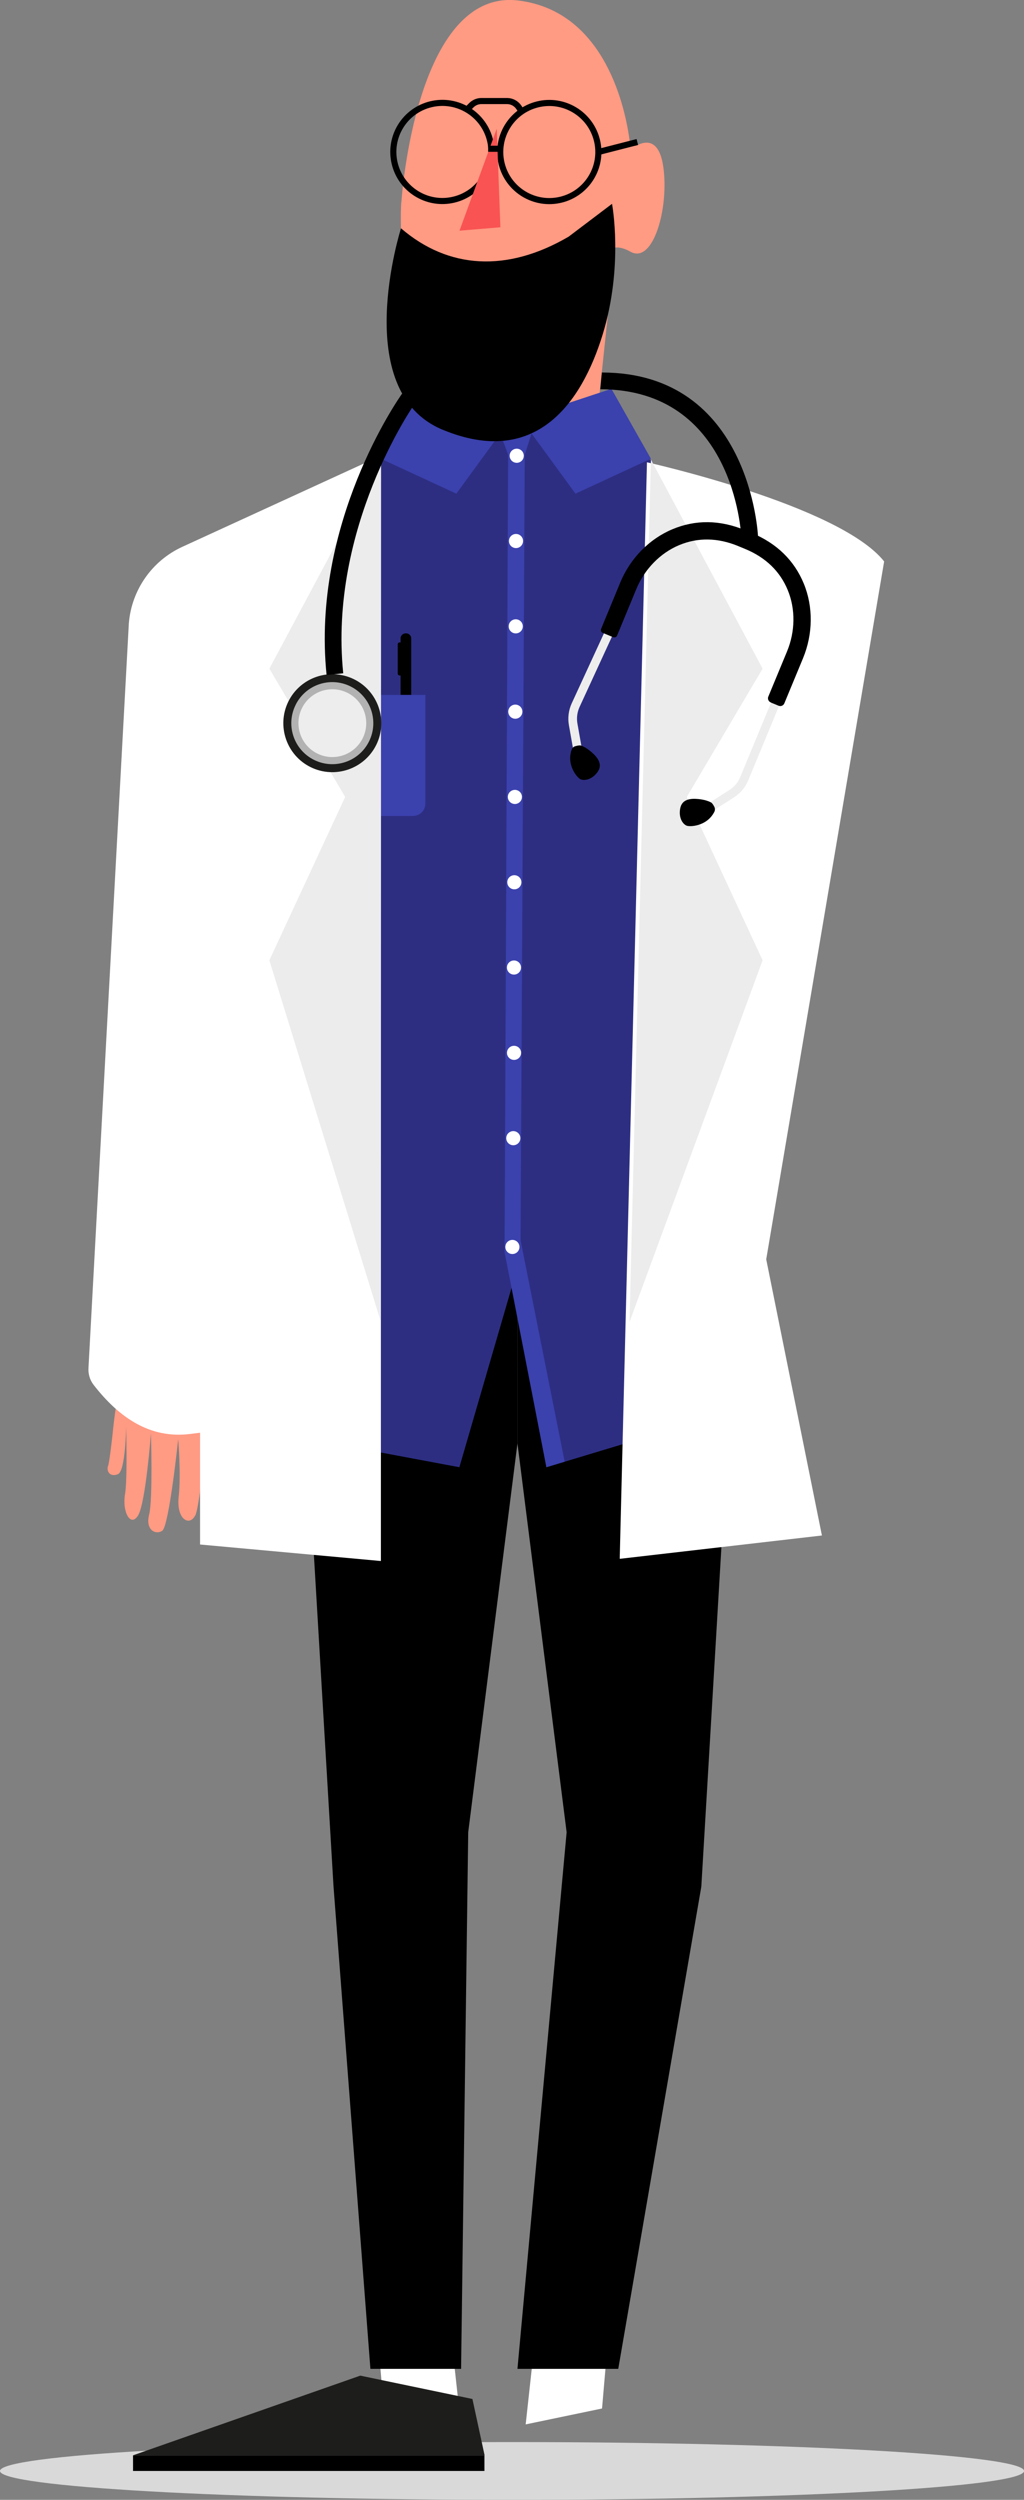 <?xml version="1.0" encoding="UTF-8"?> <svg xmlns="http://www.w3.org/2000/svg" viewBox="0 0 168.03 410.17"><rect x="0" y="0" width="168.03" height="410.17" fill="#808080" stroke="none"/> <defs> <style> .cls-1 { fill: #b2b2b2; } .cls-1, .cls-2, .cls-3, .cls-4, .cls-5, .cls-6, .cls-7, .cls-8, .cls-9, .cls-10, .cls-11 { stroke-width: 0px; } .cls-12 { fill: none; stroke: #000; stroke-miterlimit: 10; } .cls-2 { fill: #ececec; } .cls-13 { isolation: isolate; } .cls-4 { fill: #3b41ad; } .cls-5 { fill: #d9d9d9; mix-blend-mode: multiply; } .cls-6 { fill: #fff; } .cls-7 { fill: #ededed; } .cls-8 { fill: #2d2e82; } .cls-9 { fill: #f95353; } .cls-10 { fill: #ff9a83; } .cls-11 { fill: #1d1d1b; } </style> </defs> <g class="cls-13"> <g id="_Слой_2" data-name="Слой 2"> <g id="OBJECTS"> <g> <path class="cls-5" d="m0,405.43c0,2.62,37.62,4.74,84.02,4.74,46.4,0,84.02-2.12,84.02-4.74s-37.62-4.74-84.02-4.74c-46.4,0-84.02,2.12-84.02,4.74Z"></path> <g> <path class="cls-10" d="m32.03,248.69c.91-1.78,2.07-16.7,2.07-16.7.44-.66.83-.82,1.34.87l4.18.9c-.64-2.55-1.59-5.81-2.46-8.7-2.52-.47-9.24-1.37-16.28.45-1.89,3.13-2.09,7.03-2.51,10.71-.24,2.06-.48,3.87-.62,4.25-.38.99.38,1.95,1.62,1.4,1.24-.55,1.33-7.81,1.33-7.81,0,0,.23,8.72-.18,11.07-.51,2.93.92,5.55,2.15,3.5,1.23-2.05,2.1-13.45,2.1-13.45,0,0,.33,10.86-.3,13.33-.63,2.48,1.01,3.38,2.14,2.67,1.13-.71,2.63-15.04,2.63-15.04,0,0,.49,5.69.08,9.45-.4,3.76,1.79,4.87,2.69,3.09Z"></path> <polygon class="cls-6" points="87.69 384.71 86.26 397.79 98.79 395.18 99.69 384.71 87.69 384.71"></polygon> <polygon class="cls-3" points="121.69 197.91 115.08 309.56 101.45 388.68 84.91 388.68 92.98 300.63 84.91 236.83 84.91 201.1 121.69 197.91"></polygon> <polygon class="cls-10" points="100.96 40.11 98.4 64.44 88.73 67.64 100.96 40.11"></polygon> <polygon class="cls-8" points="85.47 68.72 84.24 75.27 91.24 75.27 85.47 68.72"></polygon> <polygon class="cls-8" points="83.84 68.72 85.07 75.27 78.07 75.27 83.84 68.72"></polygon> <g> <polygon class="cls-6" points="73.73 380.54 75.16 393.62 62.63 391.02 61.73 380.54 73.73 380.54"></polygon> <polygon class="cls-11" points="59.12 389.79 21.81 402.87 79.52 402.87 77.52 393.62 59.12 389.79"></polygon> </g> <polygon class="cls-3" points="48.12 197.91 54.73 309.56 60.78 388.68 75.66 388.68 76.83 300.63 84.91 236.83 84.91 201.1 48.12 197.91"></polygon> <polygon class="cls-8" points="106.81 75.41 87.73 75.15 62.5 74.78 60.8 238.01 75.38 240.74 84.04 210.97 89.66 240.74 105.76 235.88 106.81 75.41"></polygon> <path class="cls-4" d="m57.22,114.01h12.58v19.86h-14.61v-17.83c0-1.12.91-2.03,2.03-2.03Z" transform="translate(124.99 247.89) rotate(-180)"></path> <path class="cls-6" d="m145.08,92.12c-7.34-9.25-38.92-16.27-38.92-16.27l-4.47,179.92,33.18-3.83-9.14-45.31"></path> <path class="cls-6" d="m62.5,74.78v181.35s-29.67-2.71-29.67-2.71v-18.34s-1.62.2-1.62.2c-6.56.83-11.66-2.66-15.83-8.03-.63-.8-.93-1.81-.86-2.83h0l6.62-122.11c.43-5.48,3.79-10.3,8.78-12.59l32.58-14.95Z"></path> <polygon class="cls-2" points="106.81 75.41 125.14 109.71 112.7 130.76 125.14 157.56 103.3 216.9 106.81 75.41"></polygon> <polygon class="cls-2" points="62.53 75.41 44.2 109.71 56.64 130.76 44.2 157.56 62.5 216.9 62.53 75.41"></polygon> <rect class="cls-3" x="21.84" y="402.87" width="57.66" height="2.55" transform="translate(101.33 808.3) rotate(-180)"></rect> <polygon class="cls-4" points="86.11 74.61 85.42 203.5 92.66 239.83 89.66 240.74 82.79 205.41 83.38 74.61 86.11 74.61"></polygon> <polygon class="cls-4" points="85.47 68.72 94.43 81 106.81 75.27 100.33 63.8 85.47 68.72"></polygon> <polygon class="cls-4" points="86.11 74.61 87.22 71.12 85.47 68.72 83.38 74.61 86.11 74.61"></polygon> <polygon class="cls-4" points="83.84 68.72 74.88 81 62.5 75.27 68.98 63.8 83.84 68.72"></polygon> <polygon class="cls-4" points="83.38 74.61 82.09 71.12 83.84 68.72 86.11 74.61 83.38 74.61"></polygon> <path class="cls-6" d="m83.63,74.78c0,.64.52,1.16,1.16,1.16s1.16-.52,1.16-1.16-.52-1.16-1.16-1.16-1.16.52-1.16,1.16Z"></path> <path class="cls-6" d="m83.51,88.77c0,.64.52,1.16,1.16,1.16s1.16-.52,1.16-1.16-.52-1.16-1.16-1.16-1.16.52-1.16,1.16Z"></path> <path class="cls-6" d="m83.47,102.77c0,.64.52,1.16,1.16,1.16s1.16-.52,1.16-1.16-.52-1.16-1.16-1.16-1.16.52-1.16,1.16Z"></path> <circle class="cls-6" cx="84.56" cy="116.77" r="1.16"></circle> <path class="cls-6" d="m83.33,130.76c0,.64.52,1.16,1.16,1.16s1.16-.52,1.16-1.16-.52-1.16-1.16-1.16-1.16.52-1.16,1.16Z"></path> <path class="cls-6" d="m83.24,144.76c0,.64.52,1.16,1.16,1.16s1.16-.52,1.16-1.16-.52-1.16-1.16-1.16-1.16.52-1.16,1.16Z"></path> <path class="cls-6" d="m83.18,158.75c0,.64.52,1.16,1.16,1.16s1.16-.52,1.16-1.16-.52-1.16-1.16-1.16-1.16.52-1.16,1.16Z"></path> <path class="cls-6" d="m83.19,172.75c0,.64.52,1.16,1.16,1.16s1.16-.52,1.16-1.16-.52-1.16-1.16-1.16-1.16.52-1.16,1.16Z"></path> <path class="cls-6" d="m83.07,186.75c0,.64.52,1.16,1.16,1.16s1.16-.52,1.16-1.16-.52-1.16-1.16-1.16-1.16.52-1.16,1.16Z"></path> <path class="cls-6" d="m82.92,204.6c0,.64.52,1.16,1.16,1.16s1.16-.52,1.16-1.16-.52-1.16-1.16-1.16-1.16.52-1.16,1.16Z"></path> <g> <path class="cls-3" d="m65.72,103.93h1.75v9.26c0,.46-.37.83-.83.83h-.09c-.46,0-.83-.37-.83-.83v-9.26h0Z" transform="translate(133.2 217.94) rotate(-180)"></path> <rect class="cls-3" x="65.26" y="105.4" width=".69" height="5.44" rx=".33" ry=".33" transform="translate(131.21 216.24) rotate(-180)"></rect> </g> <path class="cls-10" d="m65.88,32.99S68.17-2.05,85.12.09c14.39,1.82,17.57,18.16,18.21,23.08.08.6.72.92,1.25.65,1.37-.7,3.6-1.05,4.26,3.54.97,6.76-1.65,16-5.37,13.95-6.67-3.68-3.65,8.28-9.77,8.43-6.12.15-8.16-2.62-13.63,0-5.47,2.62-9.55,4.03-11.16,0-1.61-4.03-3.05-7.16-3.04-8.45.02-1.29-.23-6.21,0-8.3Z"></path> <path class="cls-3" d="m100.43,33.45s1.92,10.19-1.54,21.44c-3.46,11.26-11.01,21.96-26.3,15.6-15.29-6.36-6.79-33.03-6.79-33.03h0c7.78,6.69,17.4,7.28,27.51,1.37l7.11-5.38Z"></path> <circle class="cls-12" cx="90.14" cy="24.94" r="8.05" transform="translate(-3.36 22.52) rotate(-13.98)"></circle> <circle class="cls-12" cx="72.59" cy="24.94" r="8.05" transform="translate(-3.78 17.28) rotate(-13.24)"></circle> <polygon class="cls-9" points="81.51 21.13 75.4 37.85 82.11 37.29 81.51 21.13"></polygon> <line class="cls-12" x1="82.11" y1="24.41" x2="80.1" y2="24.41"></line> <path class="cls-12" d="m85.59,18.3l-.44-.67c-.43-.65-1.16-1.05-1.94-1.05h-4.22c-.62,0-1.21.25-1.65.69l-.71.72"></path> <line class="cls-12" x1="104.58" y1="23.3" x2="98.19" y2="24.94"></line> <g> <g> <g> <path class="cls-7" d="m127.12,113.85l1.31.54-5.66,13.67c-.47,1.14-1.27,2.09-2.3,2.75l-3.76,2.41-.77-1.2,3.76-2.41c.79-.51,1.4-1.23,1.76-2.1l5.66-13.67Z"></path> <path class="cls-3" d="m116.66,131.66s-.64-.4-1.99-.55c-1.36-.14-2.78,0-3.06,1.57-.28,1.56.46,2.55,1.05,2.79.55.23,3.35.12,4.56-2.27.13-.25.12-.55,0-.81-.14-.28-.35-.62-.55-.73Z"></path> </g> <g> <path class="cls-7" d="m101.29,102.56l-1.29-.59-6.19,13.44c-.51,1.12-.67,2.35-.46,3.56l.78,4.4,1.4-.25-.78-4.4c-.16-.92-.04-1.86.35-2.72l6.19-13.44Z"></path> <path class="cls-3" d="m95.32,122.33s.73.19,1.76,1.09,1.89,2.04.93,3.31c-.96,1.27-2.19,1.39-2.76,1.13-.54-.25-2.36-2.38-1.43-4.89.1-.27.32-.47.6-.54.3-.08.69-.17.91-.1Z"></path> </g> <path class="cls-3" d="m126.46,115.24c-.36-.15-.54-.57-.39-.93l3.07-7.41c1.36-3.28,1.41-6.95.13-10.06-1.27-3.1-3.62-5.37-7-6.77l-1.11-.46c-3.37-1.4-6.65-1.45-9.73-.16-3.1,1.3-5.66,3.93-7.02,7.21l-3.15,7.62c-.1.25-.39.37-.64.27l-1.72-.71c-.25-.1-.37-.39-.27-.64l3.15-7.62c1.64-3.97,4.76-7.15,8.55-8.74,3.81-1.6,7.82-1.55,11.92.15l1.11.46c4.1,1.7,6.97,4.5,8.54,8.32,1.56,3.8,1.51,8.26-.13,12.23l-3.07,7.41c-.15.36-.57.54-.93.39l-1.31-.54Z"></path> </g> <g> <path class="cls-11" d="m47.31,115.12c-1.95,3.99-.3,8.81,3.68,10.76,3.99,1.95,8.81.3,10.76-3.68s.3-8.81-3.68-10.76c-3.99-1.95-8.81-.3-10.76,3.68Z"></path> <path class="cls-1" d="m48.49,115.7c-1.64,3.34-.25,7.37,3.08,9s7.37.26,9-3.08c1.64-3.34.25-7.37-3.08-9.01-3.34-1.64-7.37-.26-9,3.08Z"></path> <path class="cls-7" d="m49.54,116.21c-1.35,2.76-.21,6.09,2.55,7.44,2.76,1.35,6.09.21,7.44-2.55s.21-6.09-2.55-7.44c-2.76-1.35-6.09-.21-7.44,2.55Z"></path> </g> <path class="cls-3" d="m121.65,88.21l2.74-.12c-.01-.27-1.24-26.97-25.63-26.97l-.26,2.75c21.8,0,23.1,23.36,23.15,24.35Z"></path> <path class="cls-3" d="m53.59,110.75l2.73-.28c-2.43-23.84,11.49-43.87,11.63-44.07l-1.96-1.83c-.6.85-14.94,21.29-12.4,46.18Z"></path> </g> </g> </g> </g> </g> </g> </svg> 